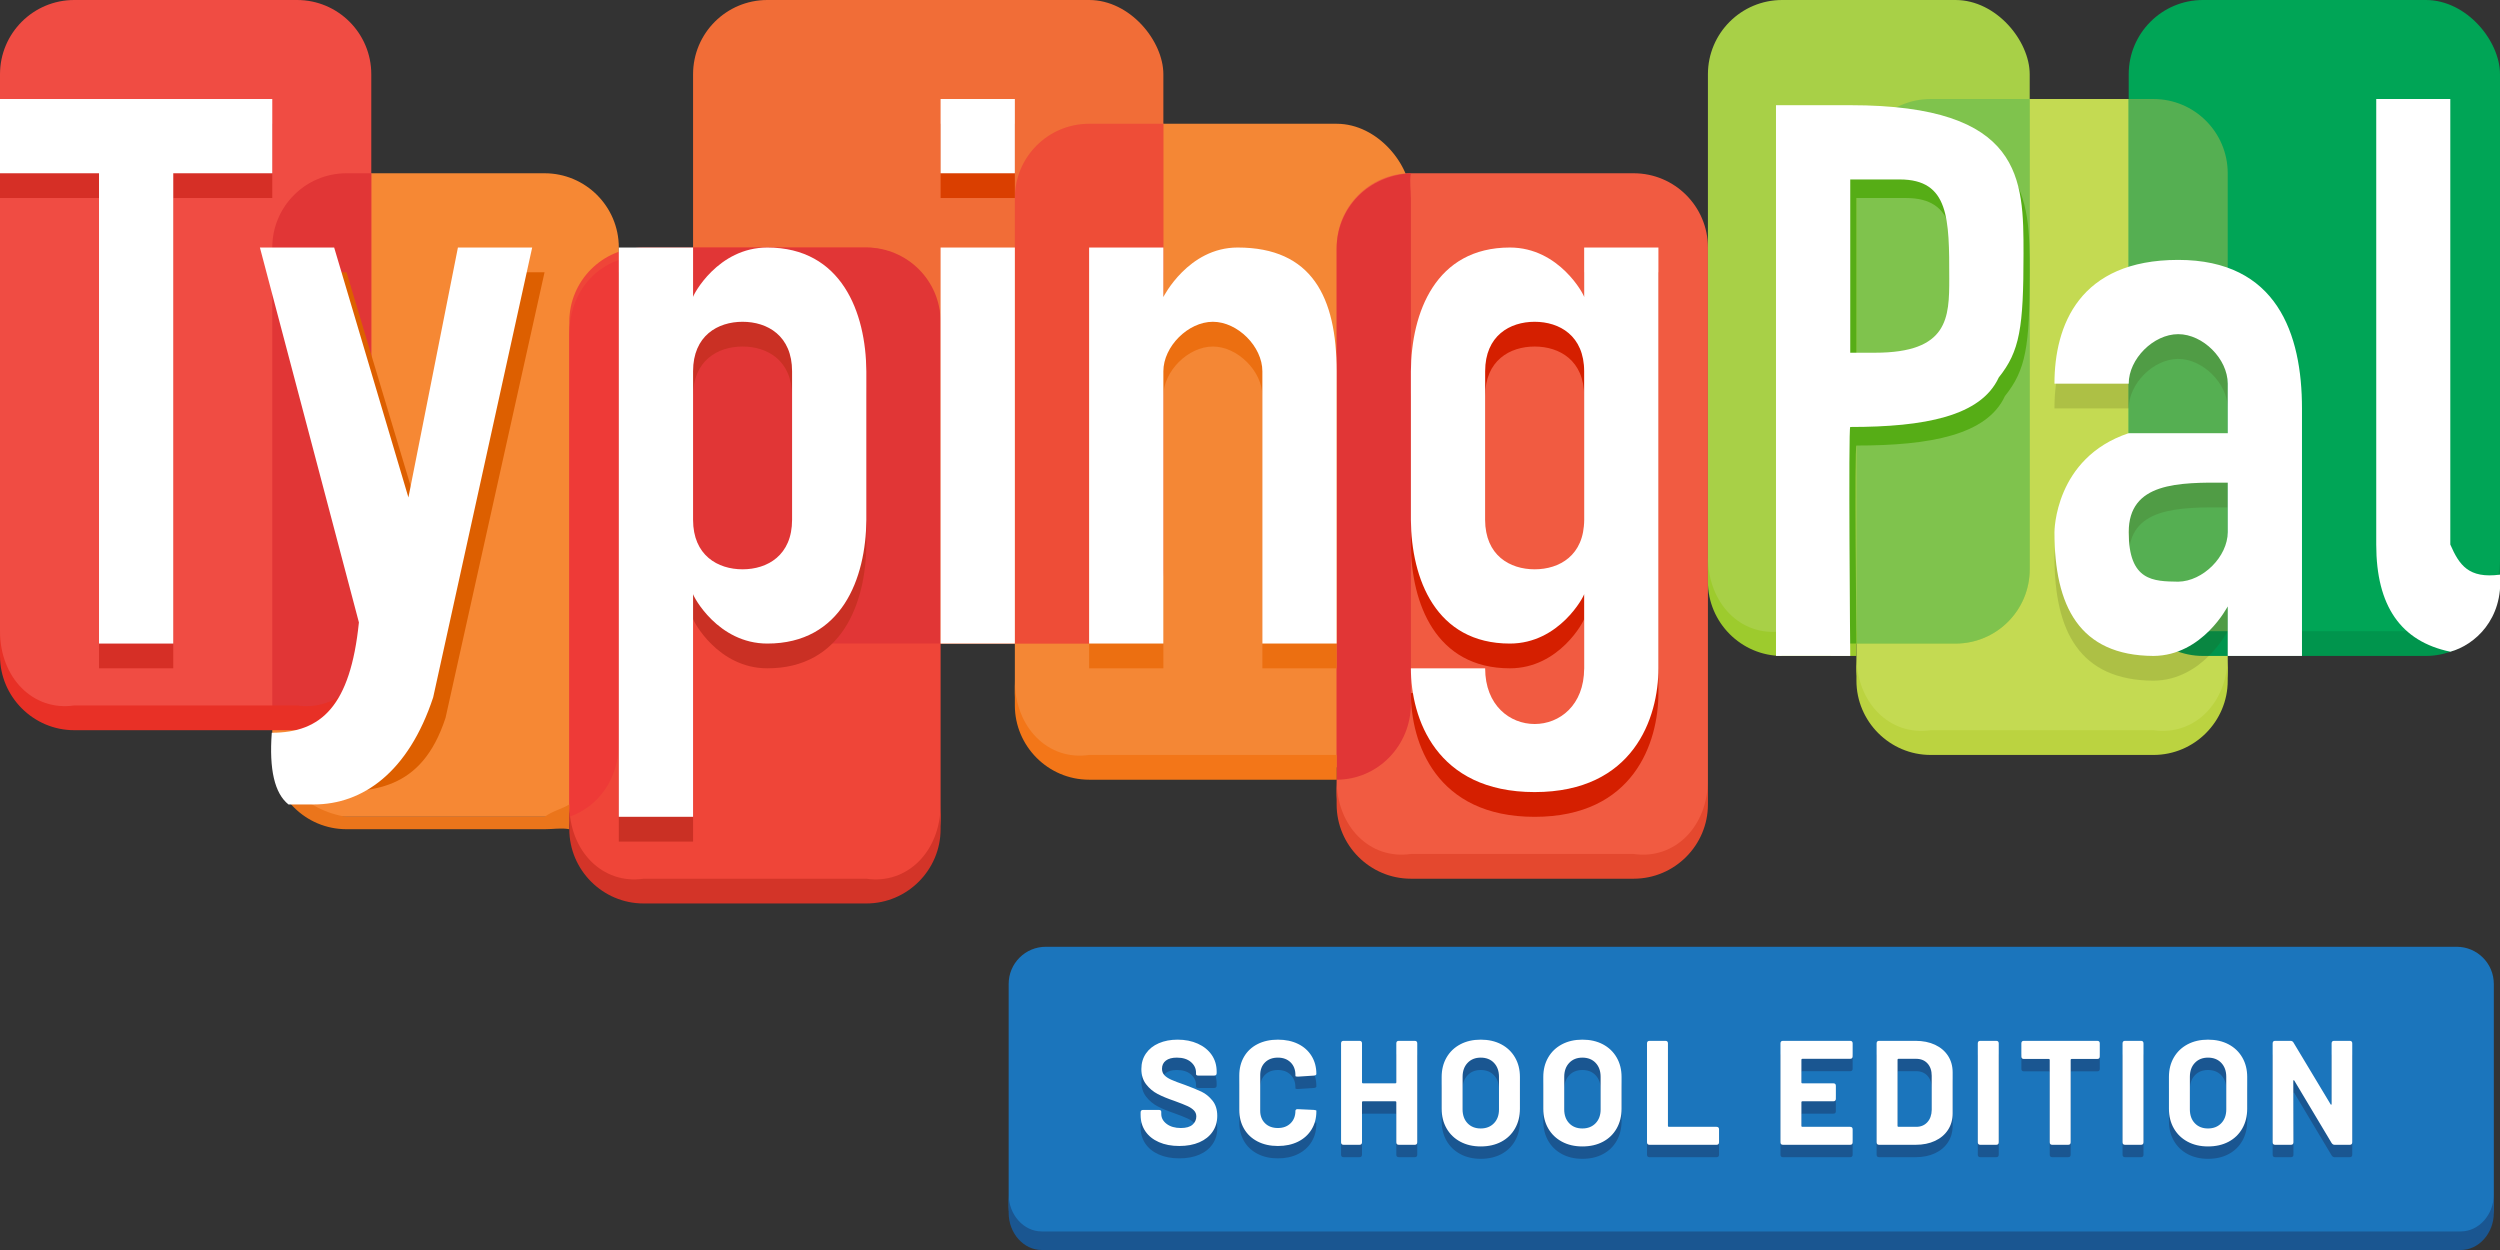 <?xml version="1.0" encoding="UTF-8"?>
<svg width="202px" height="101px" viewBox="0 0 202 101" version="1.1" xmlns="http://www.w3.org/2000/svg" xmlns:xlink="http://www.w3.org/1999/xlink">
    <rect x="0" y="0" width="202" height="101" fill="#333333" stroke="none"/>
    <defs></defs>
    <g id="Page-1" stroke="none" stroke-width="1" fill="none" fill-rule="evenodd">
        <g id="SchoolEdition_203px" transform="translate(-96, -68)">
            <g id="Group-2" transform="translate(95.5, 67.5)">
                <g id="logo-edition-scolaire-en" fill-rule="nonzero">
                    <g id="Group">
                        <path d="M28.5,14.5 L44.5,14.5 L44.5,14.5 C47.814,14.5 50.5,17.186 50.5,20.5 L50.5,60.5 L50.5,60.5 C50.5,63.814 47.814,66.5 44.5,66.5 L28.5,66.5 L28.5,66.5 C25.186,66.5 22.5,63.814 22.5,60.5 L22.5,20.5 L22.5,20.5 C22.5,17.186 25.186,14.5 28.5,14.5 Z" id="Rectangle-path" fill="#F68834"></path>
                        <path d="M6.5,0.5 L24.5,0.5 L24.5,0.5 C27.814,0.5 30.5,3.186 30.5,6.5 L30.5,52.5 L30.5,52.5 C30.5,55.814 27.814,58.5 24.5,58.5 L6.5,58.5 L6.5,58.5 C3.186,58.5 0.5,55.814 0.5,52.5 L0.5,6.5 L0.5,6.5 C0.5,3.186 3.186,0.5 6.5,0.5 Z" id="Rectangle-path" fill="#F04C43"></path>
                        <rect id="Rectangle-path" fill="#F48735" x="82.5" y="10.5" width="32" height="52" rx="6"></rect>
                        <rect id="Rectangle-path" fill="#F16D37" x="56.5" y="0.5" width="38" height="52" rx="6"></rect>
                        <path d="M94.5,10.5 L88.5,10.5 C85.186,10.5 82.5,13.186 82.5,16.5 L82.5,52.5 L88.5,52.5 C91.814,52.5 94.5,49.814 94.5,46.5 L94.5,10.5 Z" id="Shape" fill="#EE4D37"></path>
                        <path d="M30.5,14.5 L28.5,14.5 C25.185,14.5 22.5,17.186 22.5,20.5 L22.5,58.5 L24.5,58.5 C27.814,58.5 30.5,55.809 30.5,52.5 L30.5,14.5 Z" id="Shape" fill="#E13636"></path>
                        <rect id="Rectangle-path" fill="#EF4538" x="46.5" y="20.5" width="30" height="52" rx="6"></rect>
                        <path d="M76.5,52.5 L62.5,52.5 C59.187,52.5 56.5,49.812 56.5,46.5 L56.5,20.5 L70.5,20.5 C73.818,20.5 76.5,23.188 76.5,26.5 L76.5,52.5 Z" id="Shape" fill="#E13636"></path>
                        <path d="M50.5,21.5 L50.5,60.5 C50.5,63.475 48.83,65.682 46.5,66.5 L46.5,27.5 C46.5,24.525 48.17,22.318 50.5,21.5 Z" id="Shape" fill="#EE3A37"></path>
                        <rect id="Rectangle-path" fill="#C4DA52" x="150.5" y="8.5" width="30" height="52" rx="6"></rect>
                        <path d="M114.5,14.5 L132.5,14.5 L132.5,14.5 C135.814,14.5 138.5,17.186 138.5,20.5 L138.5,64.5 L138.5,64.5 C138.5,67.814 135.814,70.5 132.5,70.5 L114.5,70.5 L114.5,70.5 C111.186,70.5 108.5,67.814 108.5,64.5 L108.5,20.5 L108.5,20.5 C108.5,17.186 111.186,14.5 114.5,14.5 Z" id="Rectangle-path" fill="#F15B41"></path>
                        <path d="M114.5,14.5 C114.381,15.137 114.5,15.822 114.5,16.542 L114.5,57.375 C114.5,60.757 111.814,63.5 108.5,63.5 L108.5,20.625 C108.5,17.345 111.005,14.678 114.5,14.5 Z" id="Shape" fill="#E13636"></path>
                        <rect id="Rectangle-path" fill="#A8D047" x="138.5" y="0.5" width="26" height="52" rx="6"></rect>
                        <path d="M164.5,8.5 L156.5,8.5 C153.186,8.5 150.5,11.186 150.5,14.5 L150.5,52.5 L158.5,52.5 C161.815,52.5 164.5,49.814 164.5,46.5 L164.5,8.5 Z" id="Shape" fill="#7FC34D"></path>
                        <rect id="Rectangle-path" fill="#00A556" x="172.5" y="0.5" width="30" height="52" rx="6"></rect>
                        <path d="M172.5,8.5 L174.5,8.5 C177.811,8.5 180.5,11.188 180.5,14.5 L180.5,52.5 L178.5,52.5 C175.189,52.5 172.5,49.812 172.5,46.5 L172.5,8.5 Z" id="Shape" fill="#55AF52"></path>
                        <g transform="translate(0, 8)" id="Shape">
                            <path d="M50.5,46.5 L50.5,32.5 L50.5,46.5 L50.5,46.5 Z M46.5,59.5 C45.875,59.38 45.202,59.5 44.5,59.5 L28.5,59.5 C25.185,59.5 22.5,56.815 22.5,53.5 L22.5,32.5 L22.5,52.5 C22.5,55.315 25.185,58 28.5,58.5 L44.5,58.5 C45.202,58 45.875,57.88 46.5,57.5 L46.5,59.5 Z" fill="#EB751B"></path>
                            <path d="M30.5,21.5 L30.5,45.5 C30.5,48.787 27.814,51.5 24.5,51.5 L6.5,51.5 C3.189,51.5 0.5,48.79 0.5,45.5 L0.5,21.5 L0.5,43.5 C0.5,47.278 3.189,49.987 6.5,49.5 L24.5,49.5 C27.814,49.987 30.5,47.274 30.5,43.5 L30.5,21.5 Z" fill="#E83026"></path>
                            <path d="M114.5,47.5 L114.5,28.5 L114.5,47.5 L114.5,47.5 Z M108.5,55.5 L88.5,55.5 C85.187,55.5 82.5,52.787 82.5,49.5 L82.5,28.5 L82.5,47.5 C82.5,51.273 85.187,53.986 88.5,53.5 L108.5,53.5 L108.5,55.5 L108.5,55.5 Z" fill="#F37618"></path>
                            <path d="M76.5,38.5 L76.5,59.5 C76.5,62.789 73.814,65.5 70.5,65.5 L52.5,65.5 C49.189,65.5 46.5,62.787 46.5,59.5 L46.5,38.5 L46.5,57.5 C46.5,61.273 49.189,63.986 52.5,63.5 L70.5,63.5 C73.814,63.986 76.5,61.275 76.5,57.5 L76.5,38.5 Z" fill="#D33428"></path>
                            <path d="M180.5,26.5 L180.5,47.5 C180.5,50.789 177.814,53.5 174.5,53.5 L156.5,53.5 C153.189,53.5 150.5,50.787 150.5,47.5 L150.5,26.5 L150.5,45.5 C150.5,49.273 153.189,51.986 156.5,51.5 L174.5,51.5 C177.814,51.986 180.5,49.275 180.5,45.5 L180.5,26.5 Z" fill="#BBD340"></path>
                            <path d="M138.5,34.5 L138.5,57.5 C138.5,60.795 135.814,63.5 132.5,63.5 L114.5,63.5 C111.189,63.5 108.5,60.791 108.5,57.5 L108.5,34.5 L108.5,55.5 C108.5,59.277 111.189,61.987 114.5,61.5 L132.5,61.5 C135.814,61.987 138.5,59.282 138.5,55.5 L138.5,34.5 Z" fill="#E4482E"></path>
                            <path d="M164.5,36.5 L164.5,18.5 L164.5,36.5 L164.5,36.5 Z M150.5,45.5 L144.5,45.5 C141.185,45.5 138.5,42.787 138.5,39.5 L138.5,18.5 L138.5,37.5 C138.5,41.273 141.185,43.986 144.5,43.5 L150.5,43.5 L150.5,45.5 Z" fill="#9DCB2D"></path>
                            <path d="M202.5,18.5 L202.5,39.5 C202.5,42.789 199.814,45.5 196.5,45.5 L178.5,45.5 C175.189,45.5 172.5,42.787 172.5,39.5 L172.5,18.5 L172.5,37.5 C172.5,41.273 175.189,43.986 178.5,43.5 L196.5,43.5 C199.814,43.986 202.5,41.275 202.5,37.5 L202.5,18.5 Z" fill="#00954D"></path>
                            <path d="M34.5,34.5 L28.5,14.5 L24.5,14.5 L32.5,42.5 C31.348,48.924 28.572,52.5 24.5,52.5 C24.388,52.507 24.589,56.5 24.5,56.5 L26.5,56.5 C30.517,56.5 34.545,56.5 36.5,50.5 L44.5,14.5 L38.5,14.5 L34.5,34.5 Z" fill="#DD5F00"></path>
                            <path d="M76.5,12.5 L76.5,16.5 C76.505,17.465 76.515,17.569 76.5,16.5 L76.5,44.5 L82.5,44.5 L82.5,12.5 L76.5,12.5" fill="#F16D37"></path>
                            <polygon fill="#DA3F00" points="76.5 2.5 82.5 2.5 82.5 8.5 76.5 8.5"></polygon>
                            <path d="M150.5,22.5 L150.5,8.5 L154.5,8.5 C158.5,8.5 158.5,11.681 158.5,16.5 C158.5,19.665 158.441,22.5 152.5,22.5 L150.5,22.5 Z M150.5,2.5 C148.5,2.5 144.5,2.5 144.5,2.5 L144.5,44.5 C144.568,44.484 150.5,44.5 150.5,44.5 C150.5,44.5 150.337,28.5 150.5,28.5 C156.5,28.5 161.057,27.639 162.5,24.5 C164.199,22.376 164.5,20.5 164.5,14.5 C164.5,8.5 164.5,2.5 150.5,2.5 Z" fill="#56AD16"></path>
                            <path d="M102.5,14.5 L102.5,36.5 C102.5,38.5 100.5,40.5 98.5,40.5 C96.5,40.5 94.5,38.5 94.5,36.5 L94.5,14.5 L88.5,14.5 L88.5,36.5 C88.5,42.5 90.5,46.5 96.5,46.5 C100.495,46.5 102.5,42.5 102.5,42.5 L102.5,46.5 L108.5,46.5 L108.5,14.5" fill="#EC6F11" transform="translate(98.5, 30.5) rotate(180) translate(-98.5, -30.5) "></path>
                            <path d="M56.5,14.5 L56.5,18.5 C56.5,18.34 58.5,14.5 62.5,14.5 C68.5,14.5 70.469,19.749 70.5,24.5 L70.5,30.5 L64.5,30.5 L64.5,24.5 C64.5,21.62 62.5,20.5 60.5,20.5 C58.5,20.5 56.5,21.62 56.5,24.5 L56.5,30.5 L56.5,36.5 C56.5,39.38 58.5,40.5 60.5,40.5 C62.5,40.5 64.5,39.38 64.5,36.5 C64.5,37.38 64.5,30.5 64.5,30.5 L70.5,30.5 L70.5,36.5 C70.469,41.251 68.5,46.5 62.5,46.5 C58.5,46.5 56.5,42.66 56.5,42.5 L56.5,60.5 L50.5,60.5 L50.5,14.5 L53.5,14.5 L56.5,14.5 Z" fill="#CA3024"></path>
                            <polygon fill="#D62F26" points="0.5 8.5 8.5 8.5 8.5 46.5 14.5 46.5 14.5 8.5 22.5 8.5 22.5 2.5 0.5 2.5"></polygon>
                            <path d="M180.5,37.5 C180.5,39.469 178.5,41.469 176.5,41.5 C174.5,41.469 172.5,41.469 172.5,37.5 C172.5,33.469 176.5,33.469 180.5,33.5 L180.5,29.5 C180.5,29.5 172.5,29.5 172.5,29.5 C166.5,31.5 166.5,37.469 166.5,37.5 C166.5,43.469 168.5,47.469 174.5,47.5 C178.495,47.469 180.5,43.469 180.5,43.5 L180.5,45.5 L186.5,45.5 L186.5,33.5 L186.5,27.5 C186.5,21.5 184.5,15.5 176.5,15.5 C168.5,15.5 166.5,20.803 166.5,25.5 L172.5,25.5 C172.5,23.5 174.5,21.5 176.5,21.5 C178.5,21.5 180.5,23.5 180.5,25.5 L180.5,33.5 L180.5,37.5 Z" fill-opacity="0.166" fill="#38410B"></path>
                            <path d="M120.5,14.5 L120.5,18.5 C120.5,18.34 122.5,14.5 126.5,14.5 C132.5,14.5 134.469,19.749 134.5,24.5 L134.5,30.5 L128.5,30.5 L128.5,24.5 C128.5,21.62 126.5,20.5 124.5,20.5 C122.5,20.5 120.5,21.62 120.5,24.5 L120.5,30.5 L120.5,36.5 C120.5,39.38 122.5,40.5 124.5,40.5 C126.5,40.5 128.5,39.38 128.5,36.5 C128.5,37.38 128.5,30.5 128.5,30.5 L134.5,30.5 L134.5,36.5 C134.469,41.251 132.5,46.5 126.5,46.5 C122.5,46.5 120.5,42.66 120.5,42.5 L120.5,48.5 C120.5,54.5 128.5,54.5 128.5,48.5 L134.5,48.5 C134.5,52.5 132.5,58.5 124.5,58.5 C116.5,58.5 114.5,52.5 114.5,48.5 L114.5,14.5 L117.5,14.5 L120.5,14.5 Z" fill="#D51F00" transform="translate(124.5, 36.5) scale(-1, 1) translate(-124.5, -36.5) "></path>
                            <path d="M33.5,32.694 L27.5,12.5 L21.5,12.5 L29.5,42.791 C28.809,49.547 26.46,51.706 22.46,51.706 C22.238,54.673 22.687,56.604 23.809,57.5 C24.779,57.5 25.459,57.5 25.849,57.5 C29.803,57.5 33.5,54.907 35.5,48.849 L43.5,12.5 L37.5,12.5 L33.5,32.694 Z M76.5,12.5 L76.5,16.767 C76.505,17.465 76.515,17.569 76.5,16.767 L76.5,44.5 L82.5,44.5 L82.5,12.5 L76.5,12.5 L76.5,12.5 Z" fill="#FFFFFF"></path>
                            <polygon fill="#FFFFFF" points="76.5 0.5 82.5 0.5 82.5 6.5 76.5 6.5"></polygon>
                            <path d="M150,21 L150,7 L154,7 C158,7 158,10.181 158,15 C158,18.165 157.941,21 152,21 L150,21 Z M150,1 C148,1 144,1 144,1 L144,45.5 C144.068,45.484 150,45.5 150,45.5 C150,45.5 149.837,27 150,27 C156,27 160.557,26.139 162,23 C163.699,20.876 164,19 164,13 C164,7 164,1 150,1 Z M198.485,36.5 L198.485,0.5 L192.5,0.5 L192.5,36.5 C192.5,41.457 194.478,44.326 198.485,45.158 C200.452,44.622 202.783,42.54 202.5,38.932 C199.957,39.265 199.212,38.158 198.485,36.5 Z" fill="#FFFFFF"></path>
                            <path d="M102.5,12.5 L102.5,34.5 C102.5,36.5 100.5,38.5 98.5,38.5 C96.5,38.5 94.5,36.5 94.5,34.5 L94.5,12.5 L88.5,12.5 L88.5,34.5 C88.5,40.5 90.5,44.5 96.5,44.5 C100.495,44.5 102.5,40.5 102.5,40.5 L102.5,44.5 L108.5,44.5 L108.5,12.5" fill="#FFFFFF" transform="translate(98.5, 28.5) rotate(180) translate(-98.5, -28.5) "></path>
                            <path d="M56.5,12.5 L56.5,16.5 C56.5,16.34 58.5,12.5 62.5,12.5 C68.5,12.5 70.469,17.749 70.5,22.5 L70.5,28.5 L64.5,28.5 L64.5,22.5 C64.5,19.62 62.5,18.5 60.5,18.5 C58.5,18.5 56.5,19.62 56.5,22.5 L56.5,28.5 L56.5,34.5 C56.5,37.38 58.5,38.5 60.5,38.5 C62.5,38.5 64.5,37.38 64.5,34.5 C64.5,35.38 64.5,28.5 64.5,28.5 L70.5,28.5 L70.5,34.5 C70.469,39.251 68.5,44.5 62.5,44.5 C58.5,44.5 56.5,40.66 56.5,40.5 L56.5,58.5 L50.5,58.5 L50.5,12.5 L53.5,12.5 L56.5,12.5 Z" fill="#FFFFFF"></path>
                            <polygon fill="#FFFFFF" points="0.5 6.5 8.5 6.5 8.5 44.5 14.5 44.5 14.5 6.5 22.5 6.5 22.5 0.5 0.5 0.5"></polygon>
                            <path d="M180.5,35.5 C180.5,37.469 178.5,39.469 176.5,39.5 C174.5,39.469 172.5,39.469 172.5,35.5 C172.5,31.469 176.5,31.469 180.5,31.5 L180.5,27.5 C180.5,27.5 172.5,27.5 172.5,27.5 C166.5,29.5 166.5,35.469 166.5,35.5 C166.5,41.469 168.5,45.469 174.5,45.5 C178.495,45.469 180.5,41.469 180.5,41.5 L180.5,45.5 L186.5,45.5 L186.5,31.5 L186.5,25.5 C186.5,19.5 184.5,13.5 176.5,13.5 C168.5,13.5 166.5,18.803 166.5,23.5 L172.5,23.5 C172.5,21.5 174.5,19.5 176.5,19.5 C178.5,19.5 180.5,21.5 180.5,23.5 L180.5,31.5 L180.5,35.5 Z" fill="#FFFFFF"></path>
                            <path d="M120.5,12.5 L120.5,16.5 C120.5,16.34 122.5,12.5 126.5,12.5 C132.5,12.5 134.469,17.749 134.5,22.5 L134.5,28.5 L128.5,28.5 L128.5,22.5 C128.5,19.62 126.5,18.5 124.5,18.5 C122.5,18.5 120.5,19.62 120.5,22.5 L120.5,28.5 L120.5,34.5 C120.5,37.38 122.5,38.5 124.5,38.5 C126.5,38.5 128.5,37.38 128.5,34.5 C128.5,35.38 128.5,28.5 128.5,28.5 L134.5,28.5 L134.5,34.5 C134.469,39.251 132.5,44.5 126.5,44.5 C122.5,44.5 120.5,40.66 120.5,40.5 L120.5,46.5 C120.5,52.5 128.5,52.5 128.5,46.5 L134.5,46.5 C134.5,50.5 132.5,56.5 124.5,56.5 C116.5,56.5 114.5,50.5 114.5,46.5 L114.5,12.5 L117.5,12.5 L120.5,12.5 Z" fill="#FFFFFF" transform="translate(124.5, 34.5) scale(-1, 1) translate(-124.5, -34.5) "></path>
                        </g>
                    </g>
                </g>
                <g id="RECTANGLE" transform="translate(82, 77)" fill-rule="nonzero">
                    <path d="M3,0 L117,0 L117,0 C118.657,-3.04359188e-16 120,1.343 120,3 L120,21 L120,21 C120,22.657 118.657,24 117,24 L3,24 L3,24 C1.343,24 2.02906125e-16,22.657 0,21 L0,3 L0,3 C-2.02906125e-16,1.343 1.343,3.04359188e-16 3,0 Z" id="Rectangle-path" fill="#1B75BC"></path>
                    <path d="M120,11.5 L120,21.5 C120,23.155 118.783,24.5 117.333,24.5 L2.667,24.5 C1.22,24.5 0,23.157 0,21.5 L0,11.5 L0,20 C0,21.657 1.22,23 2.667,23 L117.333,23 C118.783,23 120,21.655 120,20 L120,11.5 Z" id="Shape" fill="#1A5691"></path>
                </g>
                <g id="school_edition" transform="translate(91, 81)">
                    <path d="M3.138,12.784 C2.666,12.576 2.302,12.284 2.046,11.908 C1.79,11.532 1.662,11.092 1.662,10.588 L1.662,10.384 C1.662,10.248 1.73,10.18 1.866,10.18 L3.126,10.18 C3.262,10.18 3.33,10.232 3.33,10.336 L3.33,10.504 C3.33,10.824 3.476,11.094 3.768,11.314 C4.06,11.534 4.442,11.644 4.914,11.644 C5.338,11.644 5.652,11.554 5.856,11.374 C6.06,11.194 6.162,10.972 6.162,10.708 C6.162,10.516 6.098,10.354 5.97,10.222 C5.842,10.09 5.67,9.974 5.454,9.874 C5.238,9.774 4.89,9.636 4.41,9.46 C3.866,9.276 3.41,9.088 3.042,8.896 C2.674,8.704 2.362,8.442 2.106,8.11 C1.85,7.778 1.722,7.368 1.722,6.88 C1.722,6.4 1.846,5.98 2.094,5.62 C2.342,5.26 2.688,4.984 3.132,4.792 C3.576,4.6 4.082,4.504 4.65,4.504 C5.258,4.504 5.802,4.612 6.282,4.828 C6.762,5.044 7.136,5.346 7.404,5.734 C7.672,6.122 7.806,6.572 7.806,7.084 L7.806,7.204 C7.806,7.34 7.738,7.408 7.602,7.408 L6.342,7.408 C6.206,7.408 6.138,7.368 6.138,7.288 L6.138,7.168 C6.138,6.832 6,6.546 5.724,6.31 C5.448,6.074 5.07,5.956 4.59,5.956 C4.206,5.956 3.91,6.036 3.702,6.196 C3.494,6.356 3.39,6.576 3.39,6.856 C3.39,7.056 3.45,7.224 3.57,7.36 C3.69,7.496 3.872,7.62 4.116,7.732 C4.36,7.844 4.738,7.988 5.25,8.164 C5.81,8.372 6.254,8.554 6.582,8.71 C6.91,8.866 7.204,9.104 7.464,9.424 C7.724,9.744 7.854,10.156 7.854,10.66 C7.854,11.148 7.728,11.576 7.476,11.944 C7.224,12.312 6.868,12.596 6.408,12.796 C5.948,12.996 5.406,13.096 4.782,13.096 C4.158,13.096 3.61,12.992 3.138,12.784 Z M11.11,12.73 C10.638,12.486 10.274,12.144 10.018,11.704 C9.762,11.264 9.634,10.756 9.634,10.18 L9.634,7.408 C9.634,6.832 9.762,6.324 10.018,5.884 C10.274,5.444 10.638,5.104 11.11,4.864 C11.582,4.624 12.13,4.504 12.754,4.504 C13.37,4.504 13.912,4.618 14.38,4.846 C14.848,5.074 15.212,5.398 15.472,5.818 C15.732,6.238 15.862,6.724 15.862,7.276 C15.862,7.348 15.798,7.392 15.67,7.408 L14.386,7.492 L14.338,7.492 C14.226,7.492 14.17,7.472 14.17,7.432 L14.17,7.36 C14.17,6.936 14.04,6.596 13.78,6.34 C13.52,6.084 13.178,5.956 12.754,5.956 C12.322,5.956 11.976,6.084 11.716,6.34 C11.456,6.596 11.326,6.936 11.326,7.36 L11.326,10.252 C11.326,10.668 11.456,11.004 11.716,11.26 C11.976,11.516 12.322,11.644 12.754,11.644 C13.178,11.644 13.52,11.516 13.78,11.26 C14.04,11.004 14.17,10.668 14.17,10.252 C14.17,10.212 14.188,10.178 14.224,10.15 C14.26,10.122 14.31,10.112 14.374,10.12 L15.658,10.18 C15.794,10.196 15.862,10.216 15.862,10.24 L15.862,10.3 C15.862,10.852 15.732,11.34 15.472,11.764 C15.212,12.188 14.848,12.516 14.38,12.748 C13.912,12.98 13.37,13.096 12.754,13.096 C12.13,13.096 11.582,12.974 11.11,12.73 Z M22.526,4.6 L23.81,4.6 C23.946,4.6 24.014,4.668 24.014,4.804 L24.014,12.796 C24.014,12.932 23.946,13 23.81,13 L22.526,13 C22.39,13 22.322,12.932 22.322,12.796 L22.322,9.556 C22.322,9.508 22.298,9.484 22.25,9.484 L19.622,9.484 C19.574,9.484 19.55,9.508 19.55,9.556 L19.55,12.796 C19.55,12.932 19.482,13 19.346,13 L18.062,13 C17.926,13 17.858,12.932 17.858,12.796 L17.858,4.804 C17.858,4.668 17.926,4.6 18.062,4.6 L19.346,4.6 C19.482,4.6 19.55,4.668 19.55,4.804 L19.55,7.96 C19.55,8.008 19.574,8.032 19.622,8.032 L22.25,8.032 C22.298,8.032 22.322,8.008 22.322,7.96 L22.322,4.804 C22.322,4.668 22.39,4.6 22.526,4.6 Z M27.492,12.748 C27.016,12.492 26.646,12.134 26.382,11.674 C26.118,11.214 25.986,10.684 25.986,10.084 L25.986,7.516 C25.986,6.924 26.118,6.4 26.382,5.944 C26.646,5.488 27.016,5.134 27.492,4.882 C27.968,4.63 28.518,4.504 29.142,4.504 C29.774,4.504 30.328,4.63 30.804,4.882 C31.28,5.134 31.65,5.488 31.914,5.944 C32.178,6.4 32.31,6.924 32.31,7.516 L32.31,10.084 C32.31,10.684 32.178,11.216 31.914,11.68 C31.65,12.144 31.28,12.502 30.804,12.754 C30.328,13.006 29.774,13.132 29.142,13.132 C28.518,13.132 27.968,13.004 27.492,12.748 Z M30.21,11.26 C30.482,10.98 30.618,10.608 30.618,10.144 L30.618,7.504 C30.618,7.04 30.484,6.666 30.216,6.382 C29.948,6.098 29.59,5.956 29.142,5.956 C28.702,5.956 28.348,6.098 28.08,6.382 C27.812,6.666 27.678,7.04 27.678,7.504 L27.678,10.144 C27.678,10.608 27.812,10.98 28.08,11.26 C28.348,11.54 28.702,11.68 29.142,11.68 C29.582,11.68 29.938,11.54 30.21,11.26 Z M35.704,12.748 C35.228,12.492 34.858,12.134 34.594,11.674 C34.33,11.214 34.198,10.684 34.198,10.084 L34.198,7.516 C34.198,6.924 34.33,6.4 34.594,5.944 C34.858,5.488 35.228,5.134 35.704,4.882 C36.18,4.63 36.73,4.504 37.354,4.504 C37.986,4.504 38.54,4.63 39.016,4.882 C39.492,5.134 39.862,5.488 40.126,5.944 C40.39,6.4 40.522,6.924 40.522,7.516 L40.522,10.084 C40.522,10.684 40.39,11.216 40.126,11.68 C39.862,12.144 39.492,12.502 39.016,12.754 C38.54,13.006 37.986,13.132 37.354,13.132 C36.73,13.132 36.18,13.004 35.704,12.748 Z M38.422,11.26 C38.694,10.98 38.83,10.608 38.83,10.144 L38.83,7.504 C38.83,7.04 38.696,6.666 38.428,6.382 C38.16,6.098 37.802,5.956 37.354,5.956 C36.914,5.956 36.56,6.098 36.292,6.382 C36.024,6.666 35.89,7.04 35.89,7.504 L35.89,10.144 C35.89,10.608 36.024,10.98 36.292,11.26 C36.56,11.54 36.914,11.68 37.354,11.68 C37.794,11.68 38.15,11.54 38.422,11.26 Z M42.578,12.796 L42.578,4.804 C42.578,4.668 42.646,4.6 42.782,4.6 L44.066,4.6 C44.202,4.6 44.27,4.668 44.27,4.804 L44.27,11.476 C44.27,11.524 44.294,11.548 44.342,11.548 L48.194,11.548 C48.33,11.548 48.398,11.616 48.398,11.752 L48.398,12.796 C48.398,12.932 48.33,13 48.194,13 L42.782,13 C42.646,13 42.578,12.932 42.578,12.796 Z M58.99,6.052 L55.126,6.052 C55.078,6.052 55.054,6.076 55.054,6.124 L55.054,7.96 C55.054,8.008 55.078,8.032 55.126,8.032 L57.634,8.032 C57.77,8.032 57.838,8.1 57.838,8.236 L57.838,9.28 C57.838,9.416 57.77,9.484 57.634,9.484 L55.126,9.484 C55.078,9.484 55.054,9.508 55.054,9.556 L55.054,11.476 C55.054,11.524 55.078,11.548 55.126,11.548 L58.99,11.548 C59.126,11.548 59.194,11.616 59.194,11.752 L59.194,12.796 C59.194,12.932 59.126,13 58.99,13 L53.566,13 C53.43,13 53.362,12.932 53.362,12.796 L53.362,4.804 C53.362,4.668 53.43,4.6 53.566,4.6 L58.99,4.6 C59.126,4.6 59.194,4.668 59.194,4.804 L59.194,5.848 C59.194,5.984 59.126,6.052 58.99,6.052 Z M61.13,12.796 L61.13,4.804 C61.13,4.668 61.198,4.6 61.334,4.6 L64.274,4.6 C64.874,4.6 65.4,4.706 65.852,4.918 C66.304,5.13 66.654,5.428 66.902,5.812 C67.15,6.196 67.274,6.64 67.274,7.144 L67.274,10.456 C67.274,10.96 67.15,11.404 66.902,11.788 C66.654,12.172 66.304,12.47 65.852,12.682 C65.4,12.894 64.874,13 64.274,13 L61.334,13 C61.198,13 61.13,12.932 61.13,12.796 Z M62.894,11.548 L64.334,11.548 C64.702,11.548 65,11.424 65.228,11.176 C65.456,10.928 65.574,10.596 65.582,10.18 L65.582,7.42 C65.582,7.004 65.468,6.672 65.24,6.424 C65.012,6.176 64.706,6.052 64.322,6.052 L62.894,6.052 C62.846,6.052 62.822,6.076 62.822,6.124 L62.822,11.476 C62.822,11.524 62.846,11.548 62.894,11.548 Z M69.306,12.796 L69.306,4.804 C69.306,4.668 69.374,4.6 69.51,4.6 L70.794,4.6 C70.93,4.6 70.998,4.668 70.998,4.804 L70.998,12.796 C70.998,12.932 70.93,13 70.794,13 L69.51,13 C69.374,13 69.306,12.932 69.306,12.796 Z M79.162,4.804 L79.162,5.86 C79.162,5.996 79.094,6.064 78.958,6.064 L76.882,6.064 C76.834,6.064 76.81,6.088 76.81,6.136 L76.81,12.796 C76.81,12.932 76.742,13 76.606,13 L75.322,13 C75.186,13 75.118,12.932 75.118,12.796 L75.118,6.136 C75.118,6.088 75.094,6.064 75.046,6.064 L73.03,6.064 C72.894,6.064 72.826,5.996 72.826,5.86 L72.826,4.804 C72.826,4.668 72.894,4.6 73.03,4.6 L78.958,4.6 C79.094,4.6 79.162,4.668 79.162,4.804 Z M81.002,12.796 L81.002,4.804 C81.002,4.668 81.07,4.6 81.206,4.6 L82.49,4.6 C82.626,4.6 82.694,4.668 82.694,4.804 L82.694,12.796 C82.694,12.932 82.626,13 82.49,13 L81.206,13 C81.07,13 81.002,12.932 81.002,12.796 Z M86.256,12.748 C85.78,12.492 85.41,12.134 85.146,11.674 C84.882,11.214 84.75,10.684 84.75,10.084 L84.75,7.516 C84.75,6.924 84.882,6.4 85.146,5.944 C85.41,5.488 85.78,5.134 86.256,4.882 C86.732,4.63 87.282,4.504 87.906,4.504 C88.538,4.504 89.092,4.63 89.568,4.882 C90.044,5.134 90.414,5.488 90.678,5.944 C90.942,6.4 91.074,6.924 91.074,7.516 L91.074,10.084 C91.074,10.684 90.942,11.216 90.678,11.68 C90.414,12.144 90.044,12.502 89.568,12.754 C89.092,13.006 88.538,13.132 87.906,13.132 C87.282,13.132 86.732,13.004 86.256,12.748 Z M88.974,11.26 C89.246,10.98 89.382,10.608 89.382,10.144 L89.382,7.504 C89.382,7.04 89.248,6.666 88.98,6.382 C88.712,6.098 88.354,5.956 87.906,5.956 C87.466,5.956 87.112,6.098 86.844,6.382 C86.576,6.666 86.442,7.04 86.442,7.504 L86.442,10.144 C86.442,10.608 86.576,10.98 86.844,11.26 C87.112,11.54 87.466,11.68 87.906,11.68 C88.346,11.68 88.702,11.54 88.974,11.26 Z M93.13,12.796 L93.13,4.804 C93.13,4.668 93.198,4.6 93.334,4.6 L94.57,4.6 C94.674,4.6 94.754,4.644 94.81,4.732 L97.81,9.724 C97.826,9.756 97.844,9.768 97.864,9.76 C97.884,9.752 97.894,9.732 97.894,9.7 L97.894,4.804 C97.894,4.668 97.962,4.6 98.098,4.6 L99.358,4.6 C99.494,4.6 99.562,4.668 99.562,4.804 L99.562,12.796 C99.562,12.932 99.494,13 99.358,13 L98.134,13 C98.038,13 97.958,12.952 97.894,12.856 L94.882,7.816 C94.866,7.784 94.848,7.772 94.828,7.78 C94.808,7.788 94.798,7.808 94.798,7.84 L94.81,12.796 C94.81,12.932 94.742,13 94.606,13 L93.334,13 C93.198,13 93.13,12.932 93.13,12.796 Z" id="SCHOOL-EDITION" fill="#1A5691"></path>
                    <path d="M3.138,11.784 C2.666,11.576 2.302,11.284 2.046,10.908 C1.79,10.532 1.662,10.092 1.662,9.588 L1.662,9.384 C1.662,9.248 1.73,9.18 1.866,9.18 L3.126,9.18 C3.262,9.18 3.33,9.232 3.33,9.336 L3.33,9.504 C3.33,9.824 3.476,10.094 3.768,10.314 C4.06,10.534 4.442,10.644 4.914,10.644 C5.338,10.644 5.652,10.554 5.856,10.374 C6.06,10.194 6.162,9.972 6.162,9.708 C6.162,9.516 6.098,9.354 5.97,9.222 C5.842,9.09 5.67,8.974 5.454,8.874 C5.238,8.774 4.89,8.636 4.41,8.46 C3.866,8.276 3.41,8.088 3.042,7.896 C2.674,7.704 2.362,7.442 2.106,7.11 C1.85,6.778 1.722,6.368 1.722,5.88 C1.722,5.4 1.846,4.98 2.094,4.62 C2.342,4.26 2.688,3.984 3.132,3.792 C3.576,3.6 4.082,3.504 4.65,3.504 C5.258,3.504 5.802,3.612 6.282,3.828 C6.762,4.044 7.136,4.346 7.404,4.734 C7.672,5.122 7.806,5.572 7.806,6.084 L7.806,6.204 C7.806,6.34 7.738,6.408 7.602,6.408 L6.342,6.408 C6.206,6.408 6.138,6.368 6.138,6.288 L6.138,6.168 C6.138,5.832 6,5.546 5.724,5.31 C5.448,5.074 5.07,4.956 4.59,4.956 C4.206,4.956 3.91,5.036 3.702,5.196 C3.494,5.356 3.39,5.576 3.39,5.856 C3.39,6.056 3.45,6.224 3.57,6.36 C3.69,6.496 3.872,6.62 4.116,6.732 C4.36,6.844 4.738,6.988 5.25,7.164 C5.81,7.372 6.254,7.554 6.582,7.71 C6.91,7.866 7.204,8.104 7.464,8.424 C7.724,8.744 7.854,9.156 7.854,9.66 C7.854,10.148 7.728,10.576 7.476,10.944 C7.224,11.312 6.868,11.596 6.408,11.796 C5.948,11.996 5.406,12.096 4.782,12.096 C4.158,12.096 3.61,11.992 3.138,11.784 Z M11.11,11.73 C10.638,11.486 10.274,11.144 10.018,10.704 C9.762,10.264 9.634,9.756 9.634,9.18 L9.634,6.408 C9.634,5.832 9.762,5.324 10.018,4.884 C10.274,4.444 10.638,4.104 11.11,3.864 C11.582,3.624 12.13,3.504 12.754,3.504 C13.37,3.504 13.912,3.618 14.38,3.846 C14.848,4.074 15.212,4.398 15.472,4.818 C15.732,5.238 15.862,5.724 15.862,6.276 C15.862,6.348 15.798,6.392 15.67,6.408 L14.386,6.492 L14.338,6.492 C14.226,6.492 14.17,6.472 14.17,6.432 L14.17,6.36 C14.17,5.936 14.04,5.596 13.78,5.34 C13.52,5.084 13.178,4.956 12.754,4.956 C12.322,4.956 11.976,5.084 11.716,5.34 C11.456,5.596 11.326,5.936 11.326,6.36 L11.326,9.252 C11.326,9.668 11.456,10.004 11.716,10.26 C11.976,10.516 12.322,10.644 12.754,10.644 C13.178,10.644 13.52,10.516 13.78,10.26 C14.04,10.004 14.17,9.668 14.17,9.252 C14.17,9.212 14.188,9.178 14.224,9.15 C14.26,9.122 14.31,9.112 14.374,9.12 L15.658,9.18 C15.794,9.196 15.862,9.216 15.862,9.24 L15.862,9.3 C15.862,9.852 15.732,10.34 15.472,10.764 C15.212,11.188 14.848,11.516 14.38,11.748 C13.912,11.98 13.37,12.096 12.754,12.096 C12.13,12.096 11.582,11.974 11.11,11.73 Z M22.526,3.6 L23.81,3.6 C23.946,3.6 24.014,3.668 24.014,3.804 L24.014,11.796 C24.014,11.932 23.946,12 23.81,12 L22.526,12 C22.39,12 22.322,11.932 22.322,11.796 L22.322,8.556 C22.322,8.508 22.298,8.484 22.25,8.484 L19.622,8.484 C19.574,8.484 19.55,8.508 19.55,8.556 L19.55,11.796 C19.55,11.932 19.482,12 19.346,12 L18.062,12 C17.926,12 17.858,11.932 17.858,11.796 L17.858,3.804 C17.858,3.668 17.926,3.6 18.062,3.6 L19.346,3.6 C19.482,3.6 19.55,3.668 19.55,3.804 L19.55,6.96 C19.55,7.008 19.574,7.032 19.622,7.032 L22.25,7.032 C22.298,7.032 22.322,7.008 22.322,6.96 L22.322,3.804 C22.322,3.668 22.39,3.6 22.526,3.6 Z M27.492,11.748 C27.016,11.492 26.646,11.134 26.382,10.674 C26.118,10.214 25.986,9.684 25.986,9.084 L25.986,6.516 C25.986,5.924 26.118,5.4 26.382,4.944 C26.646,4.488 27.016,4.134 27.492,3.882 C27.968,3.63 28.518,3.504 29.142,3.504 C29.774,3.504 30.328,3.63 30.804,3.882 C31.28,4.134 31.65,4.488 31.914,4.944 C32.178,5.4 32.31,5.924 32.31,6.516 L32.31,9.084 C32.31,9.684 32.178,10.216 31.914,10.68 C31.65,11.144 31.28,11.502 30.804,11.754 C30.328,12.006 29.774,12.132 29.142,12.132 C28.518,12.132 27.968,12.004 27.492,11.748 Z M30.21,10.26 C30.482,9.98 30.618,9.608 30.618,9.144 L30.618,6.504 C30.618,6.04 30.484,5.666 30.216,5.382 C29.948,5.098 29.59,4.956 29.142,4.956 C28.702,4.956 28.348,5.098 28.08,5.382 C27.812,5.666 27.678,6.04 27.678,6.504 L27.678,9.144 C27.678,9.608 27.812,9.98 28.08,10.26 C28.348,10.54 28.702,10.68 29.142,10.68 C29.582,10.68 29.938,10.54 30.21,10.26 Z M35.704,11.748 C35.228,11.492 34.858,11.134 34.594,10.674 C34.33,10.214 34.198,9.684 34.198,9.084 L34.198,6.516 C34.198,5.924 34.33,5.4 34.594,4.944 C34.858,4.488 35.228,4.134 35.704,3.882 C36.18,3.63 36.73,3.504 37.354,3.504 C37.986,3.504 38.54,3.63 39.016,3.882 C39.492,4.134 39.862,4.488 40.126,4.944 C40.39,5.4 40.522,5.924 40.522,6.516 L40.522,9.084 C40.522,9.684 40.39,10.216 40.126,10.68 C39.862,11.144 39.492,11.502 39.016,11.754 C38.54,12.006 37.986,12.132 37.354,12.132 C36.73,12.132 36.18,12.004 35.704,11.748 Z M38.422,10.26 C38.694,9.98 38.83,9.608 38.83,9.144 L38.83,6.504 C38.83,6.04 38.696,5.666 38.428,5.382 C38.16,5.098 37.802,4.956 37.354,4.956 C36.914,4.956 36.56,5.098 36.292,5.382 C36.024,5.666 35.89,6.04 35.89,6.504 L35.89,9.144 C35.89,9.608 36.024,9.98 36.292,10.26 C36.56,10.54 36.914,10.68 37.354,10.68 C37.794,10.68 38.15,10.54 38.422,10.26 Z M42.578,11.796 L42.578,3.804 C42.578,3.668 42.646,3.6 42.782,3.6 L44.066,3.6 C44.202,3.6 44.27,3.668 44.27,3.804 L44.27,10.476 C44.27,10.524 44.294,10.548 44.342,10.548 L48.194,10.548 C48.33,10.548 48.398,10.616 48.398,10.752 L48.398,11.796 C48.398,11.932 48.33,12 48.194,12 L42.782,12 C42.646,12 42.578,11.932 42.578,11.796 Z M58.99,5.052 L55.126,5.052 C55.078,5.052 55.054,5.076 55.054,5.124 L55.054,6.96 C55.054,7.008 55.078,7.032 55.126,7.032 L57.634,7.032 C57.77,7.032 57.838,7.1 57.838,7.236 L57.838,8.28 C57.838,8.416 57.77,8.484 57.634,8.484 L55.126,8.484 C55.078,8.484 55.054,8.508 55.054,8.556 L55.054,10.476 C55.054,10.524 55.078,10.548 55.126,10.548 L58.99,10.548 C59.126,10.548 59.194,10.616 59.194,10.752 L59.194,11.796 C59.194,11.932 59.126,12 58.99,12 L53.566,12 C53.43,12 53.362,11.932 53.362,11.796 L53.362,3.804 C53.362,3.668 53.43,3.6 53.566,3.6 L58.99,3.6 C59.126,3.6 59.194,3.668 59.194,3.804 L59.194,4.848 C59.194,4.984 59.126,5.052 58.99,5.052 Z M61.13,11.796 L61.13,3.804 C61.13,3.668 61.198,3.6 61.334,3.6 L64.274,3.6 C64.874,3.6 65.4,3.706 65.852,3.918 C66.304,4.13 66.654,4.428 66.902,4.812 C67.15,5.196 67.274,5.64 67.274,6.144 L67.274,9.456 C67.274,9.96 67.15,10.404 66.902,10.788 C66.654,11.172 66.304,11.47 65.852,11.682 C65.4,11.894 64.874,12 64.274,12 L61.334,12 C61.198,12 61.13,11.932 61.13,11.796 Z M62.894,10.548 L64.334,10.548 C64.702,10.548 65,10.424 65.228,10.176 C65.456,9.928 65.574,9.596 65.582,9.18 L65.582,6.42 C65.582,6.004 65.468,5.672 65.24,5.424 C65.012,5.176 64.706,5.052 64.322,5.052 L62.894,5.052 C62.846,5.052 62.822,5.076 62.822,5.124 L62.822,10.476 C62.822,10.524 62.846,10.548 62.894,10.548 Z M69.306,11.796 L69.306,3.804 C69.306,3.668 69.374,3.6 69.51,3.6 L70.794,3.6 C70.93,3.6 70.998,3.668 70.998,3.804 L70.998,11.796 C70.998,11.932 70.93,12 70.794,12 L69.51,12 C69.374,12 69.306,11.932 69.306,11.796 Z M79.162,3.804 L79.162,4.86 C79.162,4.996 79.094,5.064 78.958,5.064 L76.882,5.064 C76.834,5.064 76.81,5.088 76.81,5.136 L76.81,11.796 C76.81,11.932 76.742,12 76.606,12 L75.322,12 C75.186,12 75.118,11.932 75.118,11.796 L75.118,5.136 C75.118,5.088 75.094,5.064 75.046,5.064 L73.03,5.064 C72.894,5.064 72.826,4.996 72.826,4.86 L72.826,3.804 C72.826,3.668 72.894,3.6 73.03,3.6 L78.958,3.6 C79.094,3.6 79.162,3.668 79.162,3.804 Z M81.002,11.796 L81.002,3.804 C81.002,3.668 81.07,3.6 81.206,3.6 L82.49,3.6 C82.626,3.6 82.694,3.668 82.694,3.804 L82.694,11.796 C82.694,11.932 82.626,12 82.49,12 L81.206,12 C81.07,12 81.002,11.932 81.002,11.796 Z M86.256,11.748 C85.78,11.492 85.41,11.134 85.146,10.674 C84.882,10.214 84.75,9.684 84.75,9.084 L84.75,6.516 C84.75,5.924 84.882,5.4 85.146,4.944 C85.41,4.488 85.78,4.134 86.256,3.882 C86.732,3.63 87.282,3.504 87.906,3.504 C88.538,3.504 89.092,3.63 89.568,3.882 C90.044,4.134 90.414,4.488 90.678,4.944 C90.942,5.4 91.074,5.924 91.074,6.516 L91.074,9.084 C91.074,9.684 90.942,10.216 90.678,10.68 C90.414,11.144 90.044,11.502 89.568,11.754 C89.092,12.006 88.538,12.132 87.906,12.132 C87.282,12.132 86.732,12.004 86.256,11.748 Z M88.974,10.26 C89.246,9.98 89.382,9.608 89.382,9.144 L89.382,6.504 C89.382,6.04 89.248,5.666 88.98,5.382 C88.712,5.098 88.354,4.956 87.906,4.956 C87.466,4.956 87.112,5.098 86.844,5.382 C86.576,5.666 86.442,6.04 86.442,6.504 L86.442,9.144 C86.442,9.608 86.576,9.98 86.844,10.26 C87.112,10.54 87.466,10.68 87.906,10.68 C88.346,10.68 88.702,10.54 88.974,10.26 Z M93.13,11.796 L93.13,3.804 C93.13,3.668 93.198,3.6 93.334,3.6 L94.57,3.6 C94.674,3.6 94.754,3.644 94.81,3.732 L97.81,8.724 C97.826,8.756 97.844,8.768 97.864,8.76 C97.884,8.752 97.894,8.732 97.894,8.7 L97.894,3.804 C97.894,3.668 97.962,3.6 98.098,3.6 L99.358,3.6 C99.494,3.6 99.562,3.668 99.562,3.804 L99.562,11.796 C99.562,11.932 99.494,12 99.358,12 L98.134,12 C98.038,12 97.958,11.952 97.894,11.856 L94.882,6.816 C94.866,6.784 94.848,6.772 94.828,6.78 C94.808,6.788 94.798,6.808 94.798,6.84 L94.81,11.796 C94.81,11.932 94.742,12 94.606,12 L93.334,12 C93.198,12 93.13,11.932 93.13,11.796 Z" id="SCHOOL-EDITION-Copy" fill="#FFFFFF"></path>
                </g>
            </g>
        </g>
    </g>
</svg>